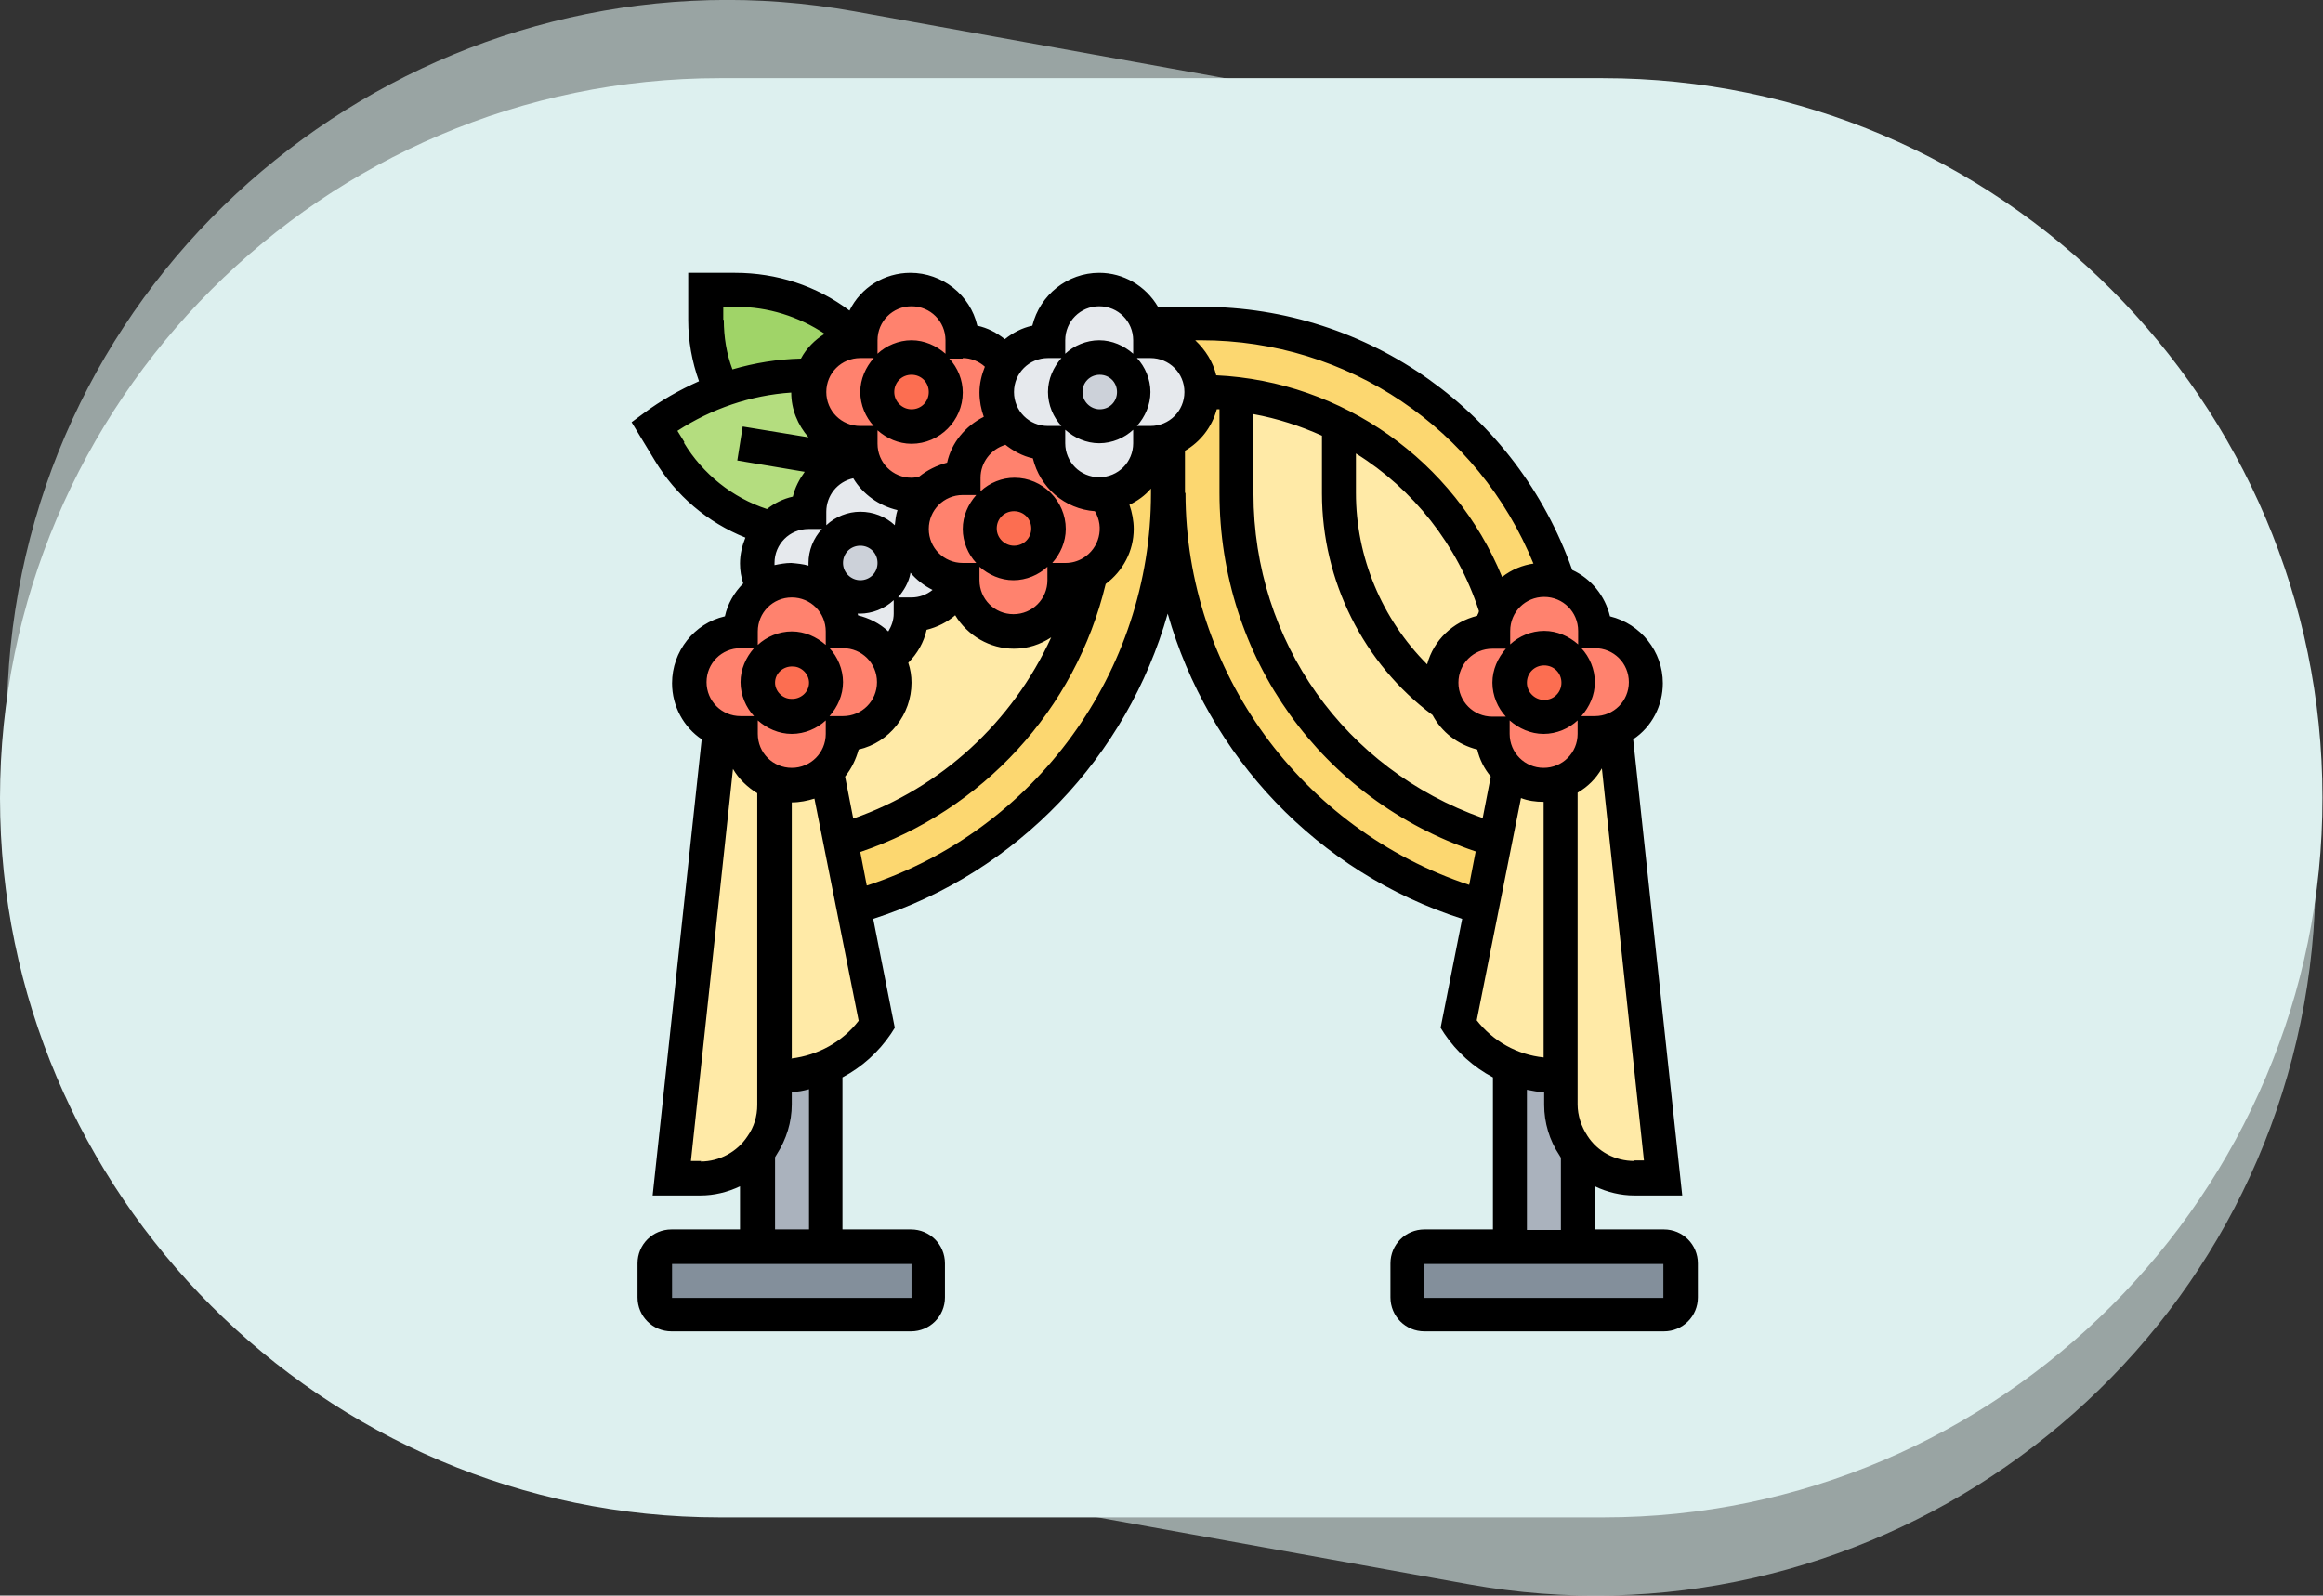<?xml version="1.0" encoding="UTF-8"?>
<svg xmlns="http://www.w3.org/2000/svg" xmlns:svgjs="http://svgjs.com/svgjs" id="Layer_1" width="430.7" height="295.9" version="1.1" viewBox="0 0 430.7 295.9">
  <rect x="0" y="0" width="430.7" height="295.9" fill="#333333" stroke="none"/>
  <!-- Generator: Adobe Illustrator 29.1.0, SVG Export Plug-In . SVG Version: 2.1.0 Build 142)  -->
  <defs>
    <style>
      .st0 {
        fill: #fc6e51;
      }

      .st1 {
        fill: #e6e9ed;
      }

      .st2 {
        fill: #aab2bd;
      }

      .st3 {
        isolation: isolate;
        opacity: .6;
      }

      .st3, .st4 {
        fill: #ddf0ef;
      }

      .st5 {
        fill: #a0d468;
      }

      .st6 {
        fill: #838f9b;
      }

      .st7 {
        fill: #ffeaa7;
      }

      .st8 {
        fill: #ccd1d9;
      }

      .st9 {
        fill: #b4dd7f;
      }

      .st10 {
        fill: #fcd770;
      }

      .st11 {
        fill: #ff826e;
      }
    </style>
  </defs>
  <g>
    <path class="st3" d="M272.3,293.8l-161.3-29.1C38.8,251.7-9.6,182,3.4,109.7h0C16.4,37.5,86.2-10.9,158.4,2.1l161.2,29.1c72.2,13,120.6,82.8,107.6,155h0c-13,72.2-82.7,120.6-154.9,107.6Z"></path>
    <path class="st4" d="M297.3,281.4h-163.9C60,281.4,0,221.3,0,148h0C0,74.6,60,14.5,133.4,14.5h163.8c73.4,0,133.4,60,133.4,133.4h0c.1,73.4-60,133.5-133.3,133.5Z"></path>
  </g>
  <g>
    <path class="st10" d="M229.2,73v18.4c0,30.5,19.9,56.2,48,64.4l-2.5,12.5c-33.8-9.5-58.2-40.5-58.2-76.9v-9.8c3.7-1.3,6.3-4.8,6.3-8.9,2.2,0,4.2.1,6.3.3ZM216.5,91.4c0,36.4-24.4,67.4-58.2,76.9l-2.5-12.5c23.3-6.8,41.1-25.8,46.4-49.5,3-1.7,4.8-4.8,4.8-8.2,0-2.4-.9-4.7-2.4-6.3h0c4.9-.4,8.7-4.5,8.7-9.5,1.1,0,2.2-.2,3.2-.6h0v9.8Z"></path>
    <path class="st10" d="M222.8,60c30.9,0,57.1,20.2,66.2,48-4.7-1.5-9.7.8-11.6,5.3-4.6-15.1-15.2-27.6-29.3-34.7-7.9-3.9-16.6-6-25.4-6,0-5.3-4.2-9.5-9.5-9.5,0-1.1-.2-2.2-.6-3.2h10.1Z"></path>
    <path class="st7" d="M276.7,136.1c0,2.8,1.2,5.2,3,7l-2.6,12.8c-28.1-8.2-48-33.9-48-64.4v-18.4c6.8.8,13.2,2.7,19,5.6v12.8c0,16.1,7.7,30.3,19.8,39h0c1.5,3.4,4.9,5.6,8.7,5.6Z"></path>
    <path class="st7" d="M267.2,126.6c0,1.4.3,2.7.9,3.9h0c-12.1-8.7-19.8-22.9-19.8-39v-12.8c14.1,7,24.7,19.6,29.3,34.7-.5,1.1-.8,2.4-.8,3.7-5.3,0-9.5,4.2-9.5,9.5h0ZM202.2,106.3c-5.3,23.7-23,42.7-46.4,49.5l-2.6-12.8c1.9-1.7,3-4.2,3-7,5.2,0,9.5-4.2,9.5-9.5,0-1.6-.4-3.2-1.2-4.7,2.7-1.7,4.4-4.7,4.4-8,4,0,7.6-2.6,9-6.4.2,0,.3,0,.5,0,0,5.3,4.2,9.5,9.5,9.5s9.5-4.2,9.5-9.5c1.7,0,3.3-.5,4.7-1.3ZM299.5,135.3l8.9,83.2h-5.4c-4,0-7.9-1.8-10.5-4.9h0c-2-2.5-3.2-5.6-3.2-8.7v-59.8c3.7-1.3,6.3-4.8,6.3-8.9,1.3,0,2.6-.3,3.8-.8h0Z"></path>
    <path class="st7" d="M289.4,145v54.4h-1.2c-2.9,0-5.7-.6-8.3-1.7-.6-.3-1.2-.5-1.8-.9-3.1-1.6-5.8-4-7.7-7l4.3-21.7,2.5-12.5,2.6-12.8c1.7,1.6,4,2.5,6.5,2.5s2.2-.2,3.2-.6h0ZM137.3,136.1c0,4.2,2.6,7.7,6.3,8.9v59.8c0,3.2-1.1,6.3-3.2,8.7h0c-2.6,3.1-6.4,4.9-10.5,4.9h-5.4l8.9-83.2h0c1.1.5,2.4.8,3.8.8Z"></path>
    <path class="st7" d="M143.6,145c1,.4,2.1.6,3.2.6,2.5,0,4.8-1,6.5-2.5l2.6,12.8,2.5,12.5,4.3,21.7c-2,3-4.6,5.3-7.7,7-.6.3-1.2.6-1.8.9-2.6,1.1-5.4,1.7-8.3,1.7h-1.2v-54.4h0Z"></path>
    <path class="st2" d="M153.1,197.8v33.3h-12.7v-17.6c2-2.4,3.2-5.5,3.2-8.7v-5.4h1.2c2.9,0,5.7-.6,8.3-1.7h0ZM288.2,199.5h1.2v5.4c0,3.2,1.1,6.3,3.2,8.7v17.6h-12.7v-33.4c2.6,1.1,5.4,1.7,8.3,1.7Z"></path>
    <path class="st6" d="M311.6,234.3v6.3c0,1.7-1.4,3.2-3.2,3.2h-44.4c-1.7,0-3.2-1.4-3.2-3.2v-6.3c0-1.7,1.4-3.2,3.2-3.2h44.4c1.7,0,3.2,1.4,3.2,3.2ZM172.1,234.3v6.3c0,1.7-1.4,3.2-3.2,3.2h-44.4c-1.7,0-3.2-1.4-3.2-3.2v-6.3c0-1.7,1.4-3.2,3.2-3.2h44.4c1.7,0,3.2,1.4,3.2,3.2Z"></path>
    <path class="st5" d="M159.5,63.2c-4.2,0-7.7,2.6-8.9,6.3h-.6c-5.1,0-10.2.8-15,2.4-.3.1-.7.2-1,.3-2-4.1-3-8.5-3-13.1v-5.6h5.6c8.6,0,16.9,3.4,22.9,9.5Z"></path>
    <path class="st9" d="M159.5,82.2c0,1.1.2,2.2.6,3.2h-.6c-.7,0-1.3,0-2,.2-4.4.9-7.5,4.8-7.5,9.3-2.7,0-5.2,1.1-6.9,3-7.9-2.1-14.6-7.2-18.8-14.2l-2.8-4.6c3.8-2.8,8-5.1,12.5-6.7.3-.1.7-.2,1-.3,4.8-1.6,9.9-2.4,15-2.4h.6c-.4,1-.6,2.1-.6,3.2,0,5.3,4.2,9.5,9.5,9.5Z"></path>
    <path class="st1" d="M213.3,82.2c0,5-3.8,9.1-8.7,9.4-.3,0-.5,0-.8,0-5.3,0-9.5-4.2-9.5-9.5-2.8,0-5.4-1.2-7-3.2-1.6-1.7-2.5-3.9-2.5-6.3s.6-3.8,1.6-5.3c1.7-2.5,4.6-4.2,7.9-4.2,0-5.3,4.2-9.5,9.5-9.5s7.7,2.6,8.9,6.3c.4,1,.6,2.1.6,3.2,5.3,0,9.5,4.2,9.5,9.5s-2.6,7.7-6.3,8.9c-1,.4-2.1.6-3.2.6Z"></path>
    <path class="st11" d="M204.6,91.7c1.5,1.7,2.4,3.9,2.4,6.3,0,3.5-1.9,6.6-4.8,8.2-1.4.8-3,1.3-4.7,1.3,0,5.3-4.2,9.5-9.5,9.5s-9.5-4.2-9.5-9.5c-.2,0-.3,0-.5,0-5-.3-9-4.4-9-9.5,0-2.7,1.1-5.1,2.9-6.8,1.7-1.7,4.1-2.8,6.7-2.8,0-5,3.8-9.1,8.8-9.5h0c1.7,1.9,4.2,3.1,7,3.1,0,5.3,4.2,9.5,9.5,9.5s.5,0,.8,0h0Z"></path>
    <path class="st1" d="M160,85.4c1.7,4.8,6.9,7.5,11.8,5.9h0c-1.8,1.7-2.9,4.1-2.9,6.8,0,5.1,4,9.2,9,9.5-1.3,3.8-4.9,6.4-9,6.4,0,3.4-1.7,6.3-4.4,8-1.7-3-4.8-4.8-8.3-4.8,0-5.3-4.2-9.5-9.5-9.5s-3.6.5-5.1,1.5c-.8-1.4-1.2-3-1.2-4.7,0-2.5,1-4.8,2.6-6.5,1.7-1.9,4.2-3,6.9-3,0-4.6,3.2-8.4,7.5-9.3.6-.1,1.3-.2,2-.2h.6Z"></path>
    <path class="st11" d="M159.5,82.2c-5.3,0-9.5-4.2-9.5-9.5s.2-2.2.6-3.2c1.3-3.7,4.8-6.3,8.9-6.3,0-5.3,4.2-9.5,9.5-9.5s9.5,4.2,9.5,9.5c3.3,0,6.2,1.6,7.9,4.2h0c-1,1.6-1.6,3.4-1.6,5.3s.9,4.7,2.5,6.3h0c-5,.4-8.8,4.5-8.8,9.5-2.6,0-4.9,1-6.7,2.8h0c-4.9,1.5-10.1-1.1-11.8-5.9-.4-1-.6-2.1-.6-3.2ZM156.3,136.1c0,2.8-1.2,5.2-3,7-1.7,1.6-4,2.5-6.5,2.5s-2.2-.2-3.2-.6c-3.7-1.3-6.3-4.8-6.3-8.9-1.3,0-2.6-.3-3.8-.8-3.5-1.5-5.8-4.9-5.7-8.7,0-5.3,4.2-9.5,9.5-9.5,0-3.4,1.7-6.3,4.4-8,1.5-1,3.2-1.5,5.1-1.5,5.3,0,9.5,4.2,9.5,9.5,3.5,0,6.7,2,8.3,4.8,2.6,4.6,1,10.4-3.6,12.9-1.4.8-3,1.2-4.7,1.2ZM267.2,126.6c0-5.3,4.2-9.5,9.5-9.5,0-1.3.3-2.6.8-3.7,2.1-4.8,7.7-7.1,12.5-5,3.5,1.5,5.7,4.9,5.8,8.7,5.3,0,9.5,4.2,9.5,9.5s-2.3,7.3-5.7,8.7c-1.1.5-2.4.8-3.8.8,0,4.2-2.6,7.7-6.3,8.9-1,.4-2.1.6-3.2.6-5.2,0-9.5-4.2-9.5-9.5,0,0,0,0,0,0-3.9,0-7.2-2.3-8.7-5.6-.5-1.2-.9-2.5-.9-3.9Z"></path>
    <circle class="st0" cx="169" cy="72.7" r="6.3"></circle>
    <circle class="st8" cx="203.8" cy="72.7" r="6.3"></circle>
    <circle class="st0" cx="188" cy="98" r="6.3"></circle>
    <circle class="st8" cx="159.5" cy="104.4" r="6.3"></circle>
    <circle class="st0" cx="146.8" cy="126.6" r="6.3"></circle>
    <circle class="st0" cx="286.2" cy="126.6" r="6.3"></circle>
    <path d="M308.4,228h-12.7v-8c2.3,1.1,4.8,1.7,7.3,1.7h8.9l-9.1-84.6c3.5-2.3,5.5-6.3,5.5-10.4,0-5.9-4.1-11-9.8-12.4-.9-3.8-3.5-7-7-8.6-10.3-29.2-37.7-48.8-68.7-48.8h-8.1c-2.3-3.9-6.4-6.3-10.9-6.3-5.9,0-11,4.1-12.4,9.8-1.9.4-3.6,1.3-5.1,2.5-1.5-1.2-3.2-2.1-5.1-2.5-1.3-5.7-6.5-9.8-12.4-9.8-4.8,0-9.2,2.7-11.3,7-6.1-4.6-13.5-7-21.2-7h-8.7v8.8c0,3.8.7,7.7,2,11.3-3.6,1.6-7.1,3.6-10.2,5.9l-2.3,1.7,4.3,7.1c3.9,6.5,9.8,11.5,16.8,14.3-.6,1.5-1,3.1-1,4.8,0,1.3.2,2.5.6,3.7-1.7,1.7-2.9,3.8-3.4,6.1-5.7,1.3-9.8,6.5-9.8,12.4,0,4.3,2.2,8.2,5.5,10.4l-9.1,84.6h8.9c2.5,0,5-.6,7.3-1.7v8h-12.7c-3.5,0-6.3,2.8-6.3,6.3v6.3c0,3.5,2.8,6.3,6.3,6.3h44.4c3.5,0,6.3-2.8,6.3-6.3v-6.3c0-3.5-2.8-6.3-6.3-6.3h-12.7v-28.2c3.6-1.9,6.7-4.7,9-8.1l.7-1.1-4-20.2c26.8-8.6,47.1-30.2,54.6-56.6,7.5,26.4,27.7,48,54.6,56.6l-4,20.2.7,1.1c2.3,3.4,5.4,6.2,9,8.1v28.2h-12.7c-3.5,0-6.3,2.8-6.3,6.3v6.3c0,3.5,2.8,6.3,6.3,6.3h44.4c3.5,0,6.3-2.8,6.3-6.3v-6.3c0-3.5-2.8-6.3-6.3-6.3ZM232.4,76.8c4.4.8,8.7,2.2,12.7,4v10.7c0,16.2,7.7,31.6,20.5,41.1,1.7,3.2,4.7,5.5,8.3,6.4.4,1.8,1.3,3.6,2.5,5l-1.5,7.7c-25.5-9-42.5-32.7-42.5-60.2v-14.7ZM279.2,132.9h-2.5c-3.5,0-6.3-2.8-6.3-6.3s2.8-6.3,6.3-6.3h2.5c-1.5,1.7-2.5,3.9-2.5,6.3s1,4.7,2.5,6.3ZM273.9,114.2c-4.5,1.1-8.1,4.5-9.3,9-8.4-8.4-13.2-19.9-13.2-31.8v-7.3c10.6,6.6,18.8,16.9,22.8,29.2,0,.3-.2.6-.3.8h0ZM279.9,136.1v-2.5c1.7,1.5,3.9,2.5,6.3,2.5s4.7-1,6.3-2.5v2.5c0,3.5-2.8,6.3-6.3,6.3s-6.3-2.8-6.3-6.3ZM283.1,126.6c0-1.8,1.4-3.2,3.2-3.2,1.8,0,3.2,1.4,3.2,3.2s-1.4,3.2-3.2,3.2h0c-1.7,0-3.2-1.4-3.2-3.2ZM303,215.3c-3.5,0-6.8-1.7-8.7-4.7-1.1-1.7-1.8-3.7-1.8-5.8v-57.8c1.9-1.1,3.4-2.6,4.5-4.5l7.8,72.7h-1.9ZM295.7,120.2c3.5,0,6.3,2.8,6.3,6.3s-2.8,6.3-6.3,6.3h-2.5c1.5-1.7,2.5-3.9,2.5-6.3s-1-4.7-2.5-6.3h2.5ZM292.6,119.5c-1.7-1.5-3.9-2.5-6.3-2.5s-4.7,1-6.3,2.5v-2.5c0-3.5,2.8-6.3,6.3-6.3s6.3,2.8,6.3,6.3v2.5ZM284.4,104.5c-2.1.3-4.1,1.1-5.9,2.5-8.8-21.5-29.6-36.3-53-37.4-.6-2.5-2-4.7-3.9-6.5h1.1c27.2,0,51.4,16.4,61.6,41.4ZM213.3,79h-2.5c1.5-1.7,2.5-3.9,2.5-6.3s-1-4.7-2.5-6.3h2.5c3.5,0,6.3,2.8,6.3,6.3s-2.8,6.3-6.3,6.3ZM159.5,66.4h2.5c-1.5,1.7-2.5,3.9-2.5,6.3s1,4.7,2.5,6.3h-2.5c-3.5,0-6.3-2.8-6.3-6.3s2.8-6.3,6.3-6.3ZM186.3,82.4c1.5,1.2,3.3,2.2,5.2,2.6,1.3,5.4,5.9,9.4,11.5,9.8,1.8,3,.8,6.9-2.2,8.7-1,.6-2.1.9-3.2.9h-2.5c1.5-1.7,2.5-3.9,2.5-6.3,0-5.2-4.3-9.5-9.5-9.5-2.3,0-4.6.9-6.3,2.5v-2.5c0-2.8,1.9-5.3,4.6-6.1ZM181.6,105.1c1.7,1.5,3.9,2.5,6.3,2.5s4.7-1,6.3-2.5v2.5c0,3.5-2.8,6.3-6.3,6.3s-6.3-2.8-6.3-6.3v-2.5ZM184.8,98c0-1.8,1.4-3.2,3.2-3.2s3.2,1.4,3.2,3.2c0,1.8-1.4,3.2-3.2,3.2h0c-1.7,0-3.2-1.4-3.2-3.2ZM181,104.4h-2.5c-3.5,0-6.3-2.8-6.3-6.3s2.8-6.3,6.3-6.3h2.5c-1.5,1.7-2.5,3.9-2.5,6.3s1,4.7,2.5,6.3ZM159.1,114.2c0-.1,0-.2-.1-.4.1,0,.3,0,.4,0,2.3,0,4.6-.9,6.3-2.5v2.5c0,1.2-.4,2.3-1,3.3-1.6-1.5-3.6-2.5-5.7-3ZM153.8,120.2h2.5c3.5,0,6.3,2.8,6.3,6.3s-2.8,6.3-6.3,6.3h-2.5c1.5-1.7,2.5-3.9,2.5-6.3s-1-4.7-2.5-6.3ZM156.3,104.4c0-1.8,1.4-3.2,3.2-3.2,1.8,0,3.2,1.4,3.2,3.2s-1.4,3.2-3.2,3.2h0c-1.7,0-3.2-1.4-3.2-3.2ZM168.8,106.2c1.1,1.3,2.5,2.4,4.1,3.2-1.1.9-2.5,1.4-3.9,1.4h-2.5c1.1-1.3,2-2.8,2.3-4.5h0ZM165.9,97.4c-1.7-1.6-4-2.5-6.4-2.5-2.3,0-4.6.9-6.3,2.5v-2.5c0-3,2.1-5.6,5-6.2,1.8,3,4.8,5.1,8.2,5.9-.3.9-.4,1.9-.5,2.8h0ZM153.1,117.1v2.5c-1.7-1.5-3.9-2.5-6.3-2.5s-4.7,1-6.3,2.5v-2.5c0-3.5,2.8-6.3,6.3-6.3s6.3,2.8,6.3,6.3ZM150,126.6c0,1.8-1.6,3.1-3.3,3-1.6,0-3-1.4-3-3,0-1.8,1.6-3.1,3.3-3,1.6,0,3,1.4,3,3ZM140.5,136.1v-2.5c1.7,1.5,3.9,2.5,6.3,2.5s4.7-1,6.3-2.5v2.5c0,3.5-2.8,6.3-6.3,6.3s-6.3-2.8-6.3-6.3ZM156.7,144c1.2-1.5,2-3.2,2.5-5,5.7-1.3,9.8-6.5,9.8-12.4,0-1.3-.2-2.5-.6-3.7,1.7-1.7,2.9-3.8,3.4-6.1,2-.5,3.8-1.4,5.3-2.7,2.3,3.8,6.4,6.2,10.9,6.2,2.6,0,4.9-.8,6.9-2.1-7.2,15.7-20.4,27.9-36.7,33.6l-1.5-7.7ZM203.8,88.5c-3.5,0-6.3-2.8-6.3-6.3v-2.5c1.7,1.5,3.9,2.5,6.3,2.5s4.7-1,6.3-2.5v2.5c0,3.5-2.8,6.3-6.3,6.3ZM200.7,72.7c0-1.8,1.4-3.2,3.2-3.2,1.8,0,3.2,1.4,3.2,3.2,0,1.8-1.4,3.2-3.2,3.2,0,0,0,0,0,0-1.7,0-3.2-1.4-3.2-3.2ZM203.8,56.8c3.5,0,6.3,2.8,6.3,6.3v2.5c-1.7-1.5-3.9-2.5-6.3-2.5s-4.7,1-6.3,2.5v-2.5c0-3.5,2.8-6.3,6.3-6.3ZM194.3,66.4h2.5c-1.5,1.7-2.5,3.9-2.5,6.3s1,4.7,2.5,6.3h-2.5c-3.5,0-6.3-2.8-6.3-6.3s2.8-6.3,6.3-6.3ZM178.5,66.4c1.5,0,3,.6,4.1,1.6-.6,1.5-1,3.1-1,4.8,0,1.6.3,3.1.8,4.5-3.4,1.7-6,4.8-6.8,8.5-1.9.5-3.7,1.4-5.2,2.6-.5.1-.9.2-1.4.2-3.5,0-6.3-2.8-6.3-6.3v-2.5c1.7,1.5,3.9,2.5,6.3,2.5,5.2,0,9.5-4.3,9.5-9.5,0-2.3-.9-4.6-2.5-6.3h2.5ZM165.8,72.7c0-1.8,1.4-3.2,3.2-3.2,1.8,0,3.2,1.4,3.2,3.2,0,1.8-1.4,3.2-3.2,3.2,0,0,0,0,0,0-1.7,0-3.2-1.4-3.2-3.2ZM169,56.8c3.5,0,6.3,2.8,6.3,6.3v2.5c-1.7-1.5-3.9-2.5-6.3-2.5s-4.7,1-6.3,2.5v-2.5c0-3.5,2.8-6.3,6.3-6.3ZM134.1,59.3v-2.4h2.4c5.9,0,11.6,1.8,16.4,5-1.8,1.1-3.4,2.7-4.4,4.6-4.3.1-8.6.8-12.7,2-1.1-2.9-1.6-6-1.6-9.2ZM126.9,82l-1.3-2.1c6.3-4.1,13.6-6.6,21.1-7.1,0,3.1,1.2,6,3.2,8.3l-12.2-2-1,6.3,12.5,2.1c-1,1.4-1.8,2.9-2.2,4.6-1.8.4-3.4,1.2-4.8,2.3-6.4-2.1-11.9-6.5-15.4-12.3ZM143.6,104.4c0-3.5,2.8-6.3,6.3-6.3h2.5c-1.6,1.7-2.5,4-2.5,6.3,0,.2,0,.3,0,.5-1-.3-2.1-.4-3.2-.5-1.1,0-2.1.2-3.1.4,0-.1,0-.3,0-.4ZM137.3,120.2h2.5c-1.5,1.7-2.5,3.9-2.5,6.3s1,4.7,2.5,6.3h-2.5c-3.5,0-6.3-2.8-6.3-6.3s2.8-6.3,6.3-6.3ZM130,215.3h-1.9l7.8-72.7c1.1,1.9,2.7,3.4,4.5,4.5v57.8c0,2.1-.6,4.1-1.8,5.8-1.9,2.9-5.2,4.7-8.7,4.7ZM169,240.7h-44.4v-6.3h44.4v6.3ZM150,228h-6.3v-13.4c.1-.2.2-.3.3-.5,1.8-2.8,2.8-6,2.8-9.3v-2.3c1.1,0,2.1-.2,3.2-.5v25.9ZM146.8,196.2v-47.4c1.5,0,2.9-.3,4.2-.7l8.2,41.2c-3,3.9-7.5,6.4-12.5,7ZM160.7,164.2l-1.2-6.2c22.7-7.7,39.9-26.4,45.5-49.7,3.2-2.4,5.2-6.1,5.2-10.2,0-1.5-.3-3.1-.8-4.5,1.5-.7,2.9-1.7,4-3v.9c0,33.1-21.5,62.5-52.6,72.7ZM219.7,91.4v-7.8c2.9-1.7,5-4.4,5.9-7.7h.5v15.5c0,30.6,19,56.9,47.5,66.5l-1.2,6.2c-31.1-10.3-52.6-39.7-52.6-72.7ZM273.8,189.2l8.2-41.2c1.3.5,2.7.7,4.2.7v47.4c-4.9-.5-9.4-3-12.5-7h0ZM283.1,202.1c1,.2,2.1.4,3.2.5v2.3c0,3.3,1,6.6,2.8,9.3.1.2.2.3.3.5v13.4h-6.3v-25.9ZM308.4,240.7h-44.4v-6.3h44.4v6.3Z"></path>
  </g>
</svg>
